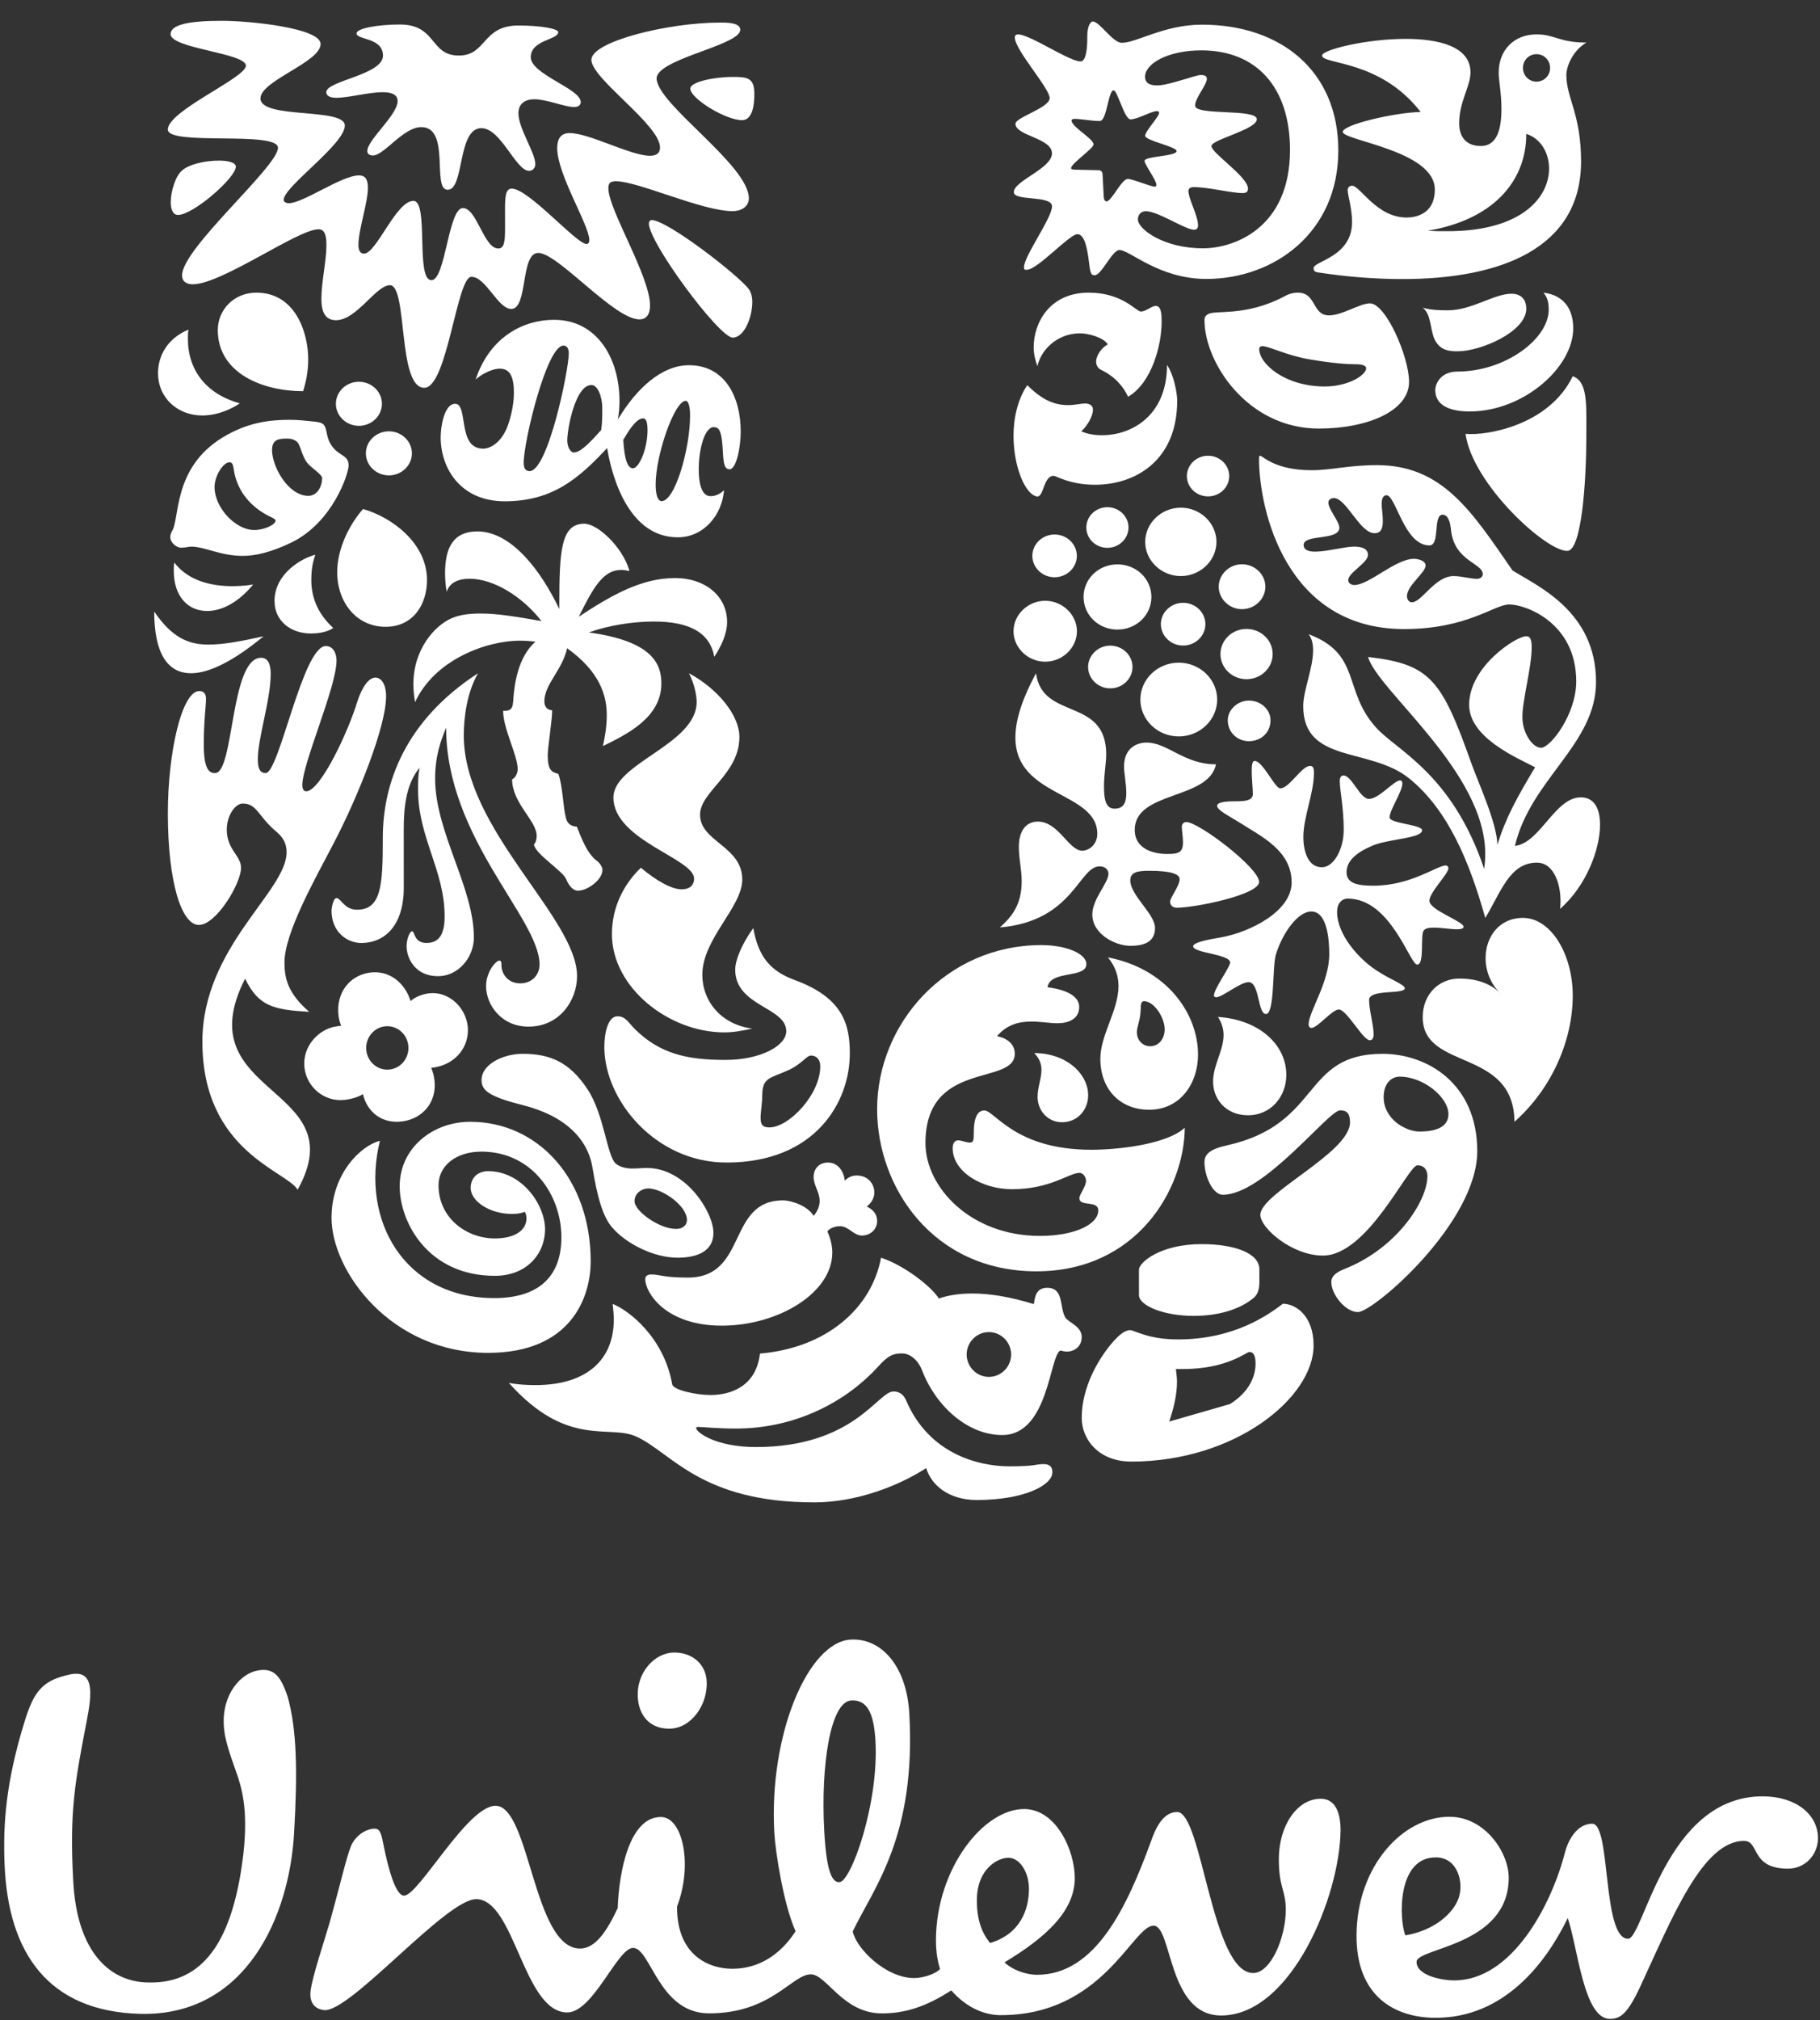 <svg width="82" height="91" viewBox="0 0 82 91" fill="none" xmlns="http://www.w3.org/2000/svg">
<rect x="0" y="0" width="82" height="91" fill="#333333" stroke="none"/>
<path d="M79.44 80.913C80.939 80.922 81.916 81.75 81.909 82.803C81.905 83.538 81.34 84.176 80.544 84.171C78.858 84.161 79.285 82.925 78.584 82.921C76.707 82.909 75.323 86.424 73.901 89.483C73.33 90.713 72.998 90.94 72.531 90.937C71.354 90.93 71.098 87.771 70.635 86.395C69.638 88.447 67.747 90.907 64.651 90.888C62.87 90.877 61.101 89.951 61.118 87.162C61.139 84.052 63.211 81.82 65.321 81.833C66.916 81.843 67.984 83.453 67.976 84.595C67.956 87.663 63.827 87.726 63.823 88.368C63.819 88.963 64.897 89.199 65.505 89.203C68.133 89.219 69.918 85.769 70.514 83.421C70.617 83.013 70.991 82.143 71.742 82.147C72.587 82.153 72.178 87.321 73.351 87.329C74.056 87.333 75.032 80.886 79.44 80.913ZM40.969 77.186C41.279 82.715 39.378 85.011 38.42 86.996C38.575 87.769 39.908 89.09 41.173 89.098C41.641 89.101 42.208 88.876 42.35 88.691C42.258 88.373 42.165 87.96 42.169 87.364C42.19 84.16 44.318 81.473 46.147 81.485C47.6 81.493 48.432 83.374 48.424 84.612C48.414 86.074 47.14 87.259 45.258 88.391C45.586 88.711 46.191 88.946 46.709 88.95C49.383 88.966 50.803 85.817 51.858 82.939C52.048 82.39 52.384 81.615 53.039 81.619C54.164 81.626 54.588 88.859 56.458 88.871C57.258 88.876 57.923 87.277 57.931 86.044C57.937 85.128 57.61 85.034 57.618 83.707C57.628 82.244 58.433 81.015 59.514 81.022C60.17 81.025 60.402 81.665 60.398 82.441C60.378 85.37 58.184 90.803 55 90.784C52.604 90.769 52.817 86.743 51.974 86.738C51.032 86.732 49.693 90.796 45.056 90.768C44.302 90.763 43.509 90.392 42.859 89.654C41.73 90.382 40.788 90.695 39.71 90.689C37.977 90.678 37.236 88.935 36.535 88.93C35.689 88.925 34.742 90.704 31.926 90.687C29.676 90.673 29.32 87.745 28.524 87.74C27.82 87.736 26.723 90.655 25.552 90.647C23.58 90.635 23.194 85.555 21.456 85.544C20.097 85.536 15.768 90.667 14.602 90.541C14.134 90.491 13.939 90.148 13.991 89.691C14.062 89.058 14.631 87.367 14.862 86.567C15.251 85.177 15.608 83.655 15.806 83.17C16.002 82.68 16.525 82.333 16.942 82.374C17.153 82.394 17.214 82.778 17.277 83.095C17.506 84.228 17.83 85.383 18.203 85.386C18.861 85.39 21.063 81.33 22.328 81.338C23.878 81.347 24.022 87.756 26.13 87.769C26.835 87.773 27.358 86.954 27.831 85.947C27.891 84.252 28.374 81.835 29.781 81.844C30.766 81.85 31.222 84.002 30.504 85.876C30.49 88.115 31.985 88.674 32.971 88.68C33.674 88.684 34.884 88.469 35.845 86.989C35.308 85.806 34.936 83.422 34.887 82.555C34.636 78.117 36.414 73.955 38.332 73.852C39.737 73.777 40.854 75.082 40.969 77.186ZM12.962 76.431C13.375 77.898 13.41 79.818 13.25 82.563C13.041 86.314 11.088 90.833 6.307 90.71C2.18 90.596 0.371 87.977 0.207 83.995C0.129 82.117 0.278 80.243 1.092 77.595C1.524 76.177 1.904 75.674 3.216 75.41C4.248 75.233 4.148 76.283 3.907 77.521C3.376 80.262 3.128 81.586 3.298 84.699C3.461 87.995 5.003 89.286 6.691 89.297C9.222 89.36 10.36 87.308 10.85 84.334C11.238 81.959 10.965 80.813 10.733 80.08C10.602 79.664 10.217 78.726 10.116 78.035C9.891 76.505 10.716 75.504 11.469 75.277C12.315 75.052 12.642 75.468 12.962 76.431ZM45.432 83.678C45.005 83.676 44.022 84.125 44.012 85.59C44.005 86.738 44.419 87.285 44.609 87.519C45.968 87.115 46.353 86.016 46.359 85.1C46.364 84.326 45.944 83.681 45.432 83.678ZM64.698 83.662C62.917 83.651 63.04 86.486 63.318 87.175C64.632 86.955 65.48 86.179 65.719 85.496C65.959 84.808 65.684 83.668 64.698 83.662ZM38.352 76.595C37.417 76.645 36.968 79.509 37.139 82.523C37.248 84.49 37.546 84.795 37.826 84.778C38.342 84.751 39.604 81.246 39.443 78.412C39.37 77.132 39.056 76.552 38.352 76.595ZM30.39 74.435C31.188 74.44 31.775 74.943 31.836 75.678C31.923 76.733 31.166 77.872 30.138 77.866C29.242 77.86 28.79 77.236 28.738 76.481C28.657 75.335 29.501 74.43 30.39 74.435ZM39.695 56.651C40.771 57.004 41.998 57.986 42.299 58.491C42.725 58.34 43.225 58.264 43.801 58.263C44.602 58.262 45.504 58.413 46.58 58.74C46.63 58.411 46.68 58.008 47.181 58.007C47.932 58.007 47.732 58.84 47.983 59.316C48.108 59.568 48.736 59.719 48.737 60.224C48.737 60.704 48.334 60.881 48.085 60.881C47.984 60.881 47.859 60.856 47.783 60.831C47.284 61.008 47.262 64.637 45.159 64.639C43.607 64.641 42.179 63.356 41.551 61.745C41.375 61.266 41 60.963 40.649 60.963C40.249 60.964 40.024 61.04 39.55 61.571C38.199 63.057 35.947 64.344 33.168 64.347C32.316 64.348 31.641 64.273 31.465 64.273C31.364 64.273 31.364 64.298 31.364 64.323C31.364 64.5 32.216 65.181 34.069 65.179C38.475 65.175 39.551 62.677 40.251 62.677C40.351 62.677 40.65 62.677 40.826 63.08C41.855 65.497 44.096 66.05 45.498 66.049C46.699 66.047 46.637 65.948 47.013 65.947C47.388 65.947 47.414 66.173 47.414 66.325C47.415 66.88 46.187 67.563 44.011 67.565C42.733 67.566 41.956 66.885 41.73 66.128C40.48 66.937 38.578 67.67 36.7 67.672C31.569 67.676 30.264 65.432 28.662 64.704C27.433 64.15 25.558 65.237 22.926 62.289C23.277 62.364 23.754 62.389 24.129 62.389C26.43 62.387 27.656 61.253 27.654 59.435C27.654 59.208 27.629 58.959 27.604 58.733C28.306 59.009 29.909 60.216 30.287 62.358C30.337 62.61 31.363 62.836 32.014 62.836C32.916 62.835 34.067 62.455 34.241 60.969C37.245 60.714 39.272 58.923 39.695 56.651ZM57.799 58.726C58.378 58.725 59.182 59.267 59.184 60.599C59.186 62.942 55.673 65.831 50.971 65.835C49.518 65.836 48.737 64.852 48.737 63.865C48.736 62.46 49.514 61.176 50.111 60.483C50.386 60.162 50.663 59.915 50.915 59.914C51.116 59.914 51.72 60.333 53.078 60.332C55.618 60.33 57.145 59.221 57.799 58.726ZM56.292 60.898C56.147 60.898 55.292 61.664 53.306 61.666L52.979 61.667C53.004 61.888 53.029 62.037 53.029 62.235C53.03 62.824 52.879 63.442 52.679 64.032L55.42 63.242C56.319 62.674 56.569 61.959 56.569 61.416C56.569 60.971 56.418 60.898 56.292 60.898ZM44.553 60.001C44.004 60.002 43.553 60.456 43.553 61.012C43.554 61.567 44.005 62.02 44.555 62.019C45.106 62.019 45.557 61.565 45.556 61.01C45.556 60.454 45.105 60.001 44.553 60.001ZM21.178 50.529C24.249 50.526 26.61 53.114 26.613 56.803C26.615 58.466 25.704 60.934 21.999 60.937C17.609 60.941 14.939 57.253 14.937 54.86C14.935 52.854 16.28 51.585 17.117 51.388C16.233 54.957 18.215 58.473 22.276 58.47C24.307 58.468 25.295 57.464 25.293 55.731C25.291 53.799 23.945 51.871 21.686 51.873C20.544 51.874 19.758 52.511 19.758 53.388C19.759 54.856 21.005 55.784 22.299 55.783C23.161 55.782 23.72 55.439 23.72 54.877C23.72 54.779 23.694 54.657 23.643 54.583C23.541 54.632 23.338 54.681 23.084 54.681C22.044 54.682 21.207 54.096 21.206 53.51C21.206 53.045 21.535 52.754 21.991 52.753C23.514 52.752 24.556 54.264 24.557 55.365C24.558 56.487 23.722 57.466 22.301 57.467C19.281 57.469 18.009 55.053 18.008 53.438C18.006 51.705 19.502 50.53 21.178 50.529ZM37.298 52.365C37.766 52.365 38.013 52.762 38.063 53.179C38.234 53.018 38.382 52.949 38.604 52.948C39.097 52.948 39.393 53.318 39.394 53.715C39.394 53.971 39.246 54.205 39.049 54.345C39.346 54.485 39.518 54.695 39.519 54.998C39.519 55.372 39.223 55.652 38.828 55.653C38.459 55.653 38.236 55.232 37.843 55.232C37.621 55.232 37.374 55.327 37.276 55.467C37.425 55.793 37.499 56.117 37.499 56.42C37.5 58.24 35.062 59.71 32.523 59.712C29.986 59.714 29.072 58.224 29.072 57.618C29.072 57.478 29.17 57.407 29.343 57.407C29.762 57.407 29.861 57.547 30.993 57.546C33.704 57.544 32.74 54.071 35.278 54.069C35.623 54.068 36.388 54.301 36.658 54.767C36.855 54.534 36.93 54.3 36.929 54.09C36.929 53.694 36.657 53.39 36.657 53.02C36.656 52.623 36.928 52.366 37.298 52.365ZM54.13 56.039C55.639 56.038 56.74 56.454 56.741 57.17L56.742 57.738C56.742 58.011 56.695 58.285 56.491 58.455C55.843 58.999 54.863 59.271 53.781 59.272C52.424 59.273 51.316 58.805 51.316 58.335L51.315 57.2C51.315 56.853 52.294 56.041 54.13 56.039ZM62.288 47.468C64.308 47.466 66.555 48.812 66.558 51.848C66.561 55.081 61.88 59.099 61.181 59.1C60.607 59.1 59.982 58.294 59.982 57.755C59.981 57.584 60.056 57.363 60.556 57.167C62.945 56.233 64.314 54.078 64.312 52.975C64.312 52.73 64.188 52.488 63.863 52.488C63.441 52.489 61.628 56.553 59.606 56.555C58.208 56.556 56.785 55.311 56.784 54.722C56.784 53.742 60.825 51.927 60.824 50.555C60.823 50.039 60.574 50.016 60.374 50.016C59.85 50.016 56.958 53.815 55.092 53.816C54.643 53.817 54.268 52.984 54.267 52.35C54.267 52.007 54.49 51.762 55.29 51.589C59.576 50.629 58.625 47.471 62.288 47.468ZM46.918 42.57C48.018 42.569 48.946 42.947 48.946 43.428C48.946 44.088 47.319 43.684 47.194 44.468C48.346 44.62 48.623 45.025 48.623 45.355C48.624 45.913 48.122 46.089 47.646 46.09C47.296 46.09 46.896 46.014 46.469 46.015C45.919 46.015 45.369 46.142 44.919 46.675C45.244 46.725 45.721 46.953 45.721 47.461C45.722 48.93 41.693 47.716 41.696 51.493C41.698 53.493 43.752 55.672 46.854 55.669C48.456 55.668 49.483 55.135 49.482 54.525C49.481 54.044 48.631 54.375 48.631 53.969C48.631 53.791 48.93 53.46 48.93 53.181C48.929 53.058 48.83 52.83 48.63 52.83C48.178 52.83 47.328 53.564 45.601 53.566C44.249 53.567 42.923 52.784 42.922 51.719C42.922 51.492 43.022 51.364 43.172 51.364C43.322 51.364 43.523 51.466 43.697 51.465C43.848 51.465 43.873 51.364 43.873 51.085C43.872 50.806 43.872 50.019 44.346 50.019C44.822 50.019 45.725 51.793 49.18 51.789C50.326 51.788 52.554 51.559 53.38 50.797C53.357 53.584 51.207 57.259 46.705 57.264C42.027 57.268 39.522 53.469 39.519 49.973C39.515 46.097 42.638 42.574 46.918 42.57ZM23.536 47.468C24.754 47.466 25.649 47.816 26.47 49.064C27.218 50.187 27.344 52.06 27.741 52.41C27.94 52.585 28.264 52.635 28.488 52.634C28.737 52.634 28.96 52.608 29.133 52.608C30.924 52.607 32.143 54.628 32.144 55.528C32.145 56.353 31.425 56.65 30.531 56.651C29.461 56.652 28.242 56.031 27.619 55.332C27.147 54.833 26.898 53.833 26.697 52.61C26.497 51.335 25.502 50.261 23.513 49.767C21.921 49.368 21.698 49.069 21.697 48.643C21.697 47.943 22.667 47.468 23.536 47.468ZM29.209 53.531C28.937 53.531 28.588 53.731 28.589 54.106C28.589 54.556 29.708 55.355 30.455 55.354C30.826 55.354 30.951 55.129 30.951 54.953C30.95 54.304 29.831 53.53 29.209 53.531ZM14.679 29.1C15.009 29.1 15.161 29.425 15.162 29.75C15.163 30.948 13.62 34.394 13.621 35.367C13.621 35.517 13.671 35.642 13.798 35.642C14.433 35.641 15.697 32.945 16.101 31.596C16.329 30.897 16.633 30.522 16.913 30.521C17.166 30.521 17.395 30.796 17.395 31.37C17.397 32.718 16.131 35.89 15.018 38.014C14.157 39.662 12.816 42.033 12.817 43.356C12.818 44.03 12.944 44.728 13.934 45.577C12.311 45.479 11.652 45.33 11.043 44.082C8.335 49.403 16.042 48.871 13.409 53.59C12.926 52.743 9.123 51.872 9.118 46.929C9.114 42.661 12.914 40.161 12.913 38.389C12.912 38.04 12.787 37.74 12.456 37.466C11.618 36.767 11.592 36.194 10.934 36.195C10.452 36.195 9.869 37.294 10.479 38.266C10.682 38.59 10.86 38.79 10.86 39.09C10.861 39.788 9.746 41.661 8.962 41.662C8.175 41.662 7.566 39.743 7.563 36.646C7.561 33.9 8.191 31.129 8.977 31.128C9.205 31.128 9.281 31.277 9.281 31.478C9.282 31.802 9.181 32.451 9.182 33.548C9.183 34.723 9.462 34.823 9.691 34.823C10.552 34.822 10.369 29.629 11.764 29.628C12.094 29.627 12.196 29.952 12.196 30.352C12.197 31.525 11.615 33.248 11.616 34.196C11.616 34.671 11.743 34.821 11.972 34.821C12.581 34.82 13.64 29.101 14.679 29.1ZM33.939 41.804C34.163 43.069 34.681 43.726 35.793 44.139C37.99 44.94 38.288 46.155 38.289 47.446C38.292 49.637 36.739 52.362 32.74 52.365C29.529 52.368 27.23 49.548 27.228 47.164C27.227 46.506 27.4 45.777 27.82 45.777C28.191 45.776 28.314 46.067 28.61 46.359C29.723 47.454 30.932 47.744 32.685 47.742C34.266 47.741 35.425 47.107 35.425 46.45C35.424 45.356 33.127 45.334 33.125 43.679C33.125 43.265 33.396 42.56 33.939 41.804ZM63.062 48.496C62.714 48.496 62.34 48.767 62.34 49.429C62.341 50.161 62.915 50.627 63.239 50.773C63.414 50.871 63.689 50.969 63.961 50.968C64.686 50.968 65.26 50.771 65.259 50.183C65.258 49.426 64.134 48.495 63.062 48.496ZM36.536 47.546C36.338 47.546 36.118 47.934 35.525 48.202C34.679 48.585 34.341 48.52 34.342 49.372C34.342 49.688 34.268 50.1 34.268 50.319C34.268 50.611 34.318 50.782 34.663 50.782C35.552 50.781 36.958 49.296 36.957 48.031C36.956 47.689 36.759 47.545 36.536 47.546ZM46.596 47.435C48.046 47.434 49.026 48.37 49.027 49.333C49.027 49.989 48.552 50.548 47.849 50.549C47.199 50.549 46.749 50.017 46.748 49.411C46.748 48.98 46.923 48.574 46.923 48.194C46.922 47.94 46.847 47.686 46.596 47.435ZM68.618 41.345C69.862 41.344 70.858 42.957 70.86 44.844C70.862 46.853 69.918 49.039 68.234 50.529C68.206 47.179 64.102 48.25 64.1 45.817C64.099 44.775 64.844 44.079 65.741 44.078C66.537 44.078 67.158 44.3 67.606 44.748C67.158 44.326 66.934 43.73 66.933 43.16C66.932 42.215 67.529 41.346 68.618 41.345ZM16.601 43.819C17.565 43.654 18.271 44.323 18.497 45.093C18.698 44.913 18.999 44.785 19.325 44.743C20.167 44.636 20.976 45.322 21.076 46.247C21.152 47.147 20.544 47.892 19.641 48.068C19.548 48.086 19.427 48.099 19.427 48.099C19.502 48.278 19.55 48.434 19.578 48.69C19.678 49.641 19.052 50.387 18.131 50.511C17.223 50.634 16.551 50.106 16.35 49.284C16.149 49.413 15.848 49.505 15.524 49.542C14.623 49.645 13.826 48.981 13.72 48.104C13.6 47.107 14.392 46.35 15.122 46.238C15.223 46.223 15.371 46.2 15.371 46.2C15.295 46.022 15.259 45.844 15.245 45.687C15.157 44.726 15.732 43.968 16.601 43.819ZM54.877 45.806C56.751 45.931 57.953 47.069 57.955 48.412C57.955 49.401 57.255 50.236 56.228 50.236C55.282 50.237 54.656 49.556 54.655 48.719C54.654 47.984 55.129 47.325 55.128 46.615C55.128 46.362 55.053 46.083 54.877 45.806ZM49.918 43.124C52.547 43.628 53.975 45.629 53.977 47.504C53.978 48.797 53.179 49.986 51.777 49.987C50.499 49.988 49.577 49.104 49.576 47.684C49.575 46.62 50.394 45.505 50.394 44.415C50.393 43.985 50.268 43.554 49.918 43.124ZM17.339 46.23C16.816 46.293 16.444 46.78 16.505 47.316C16.565 47.853 17.039 48.236 17.561 48.173C18.084 48.11 18.457 47.626 18.395 47.089C18.334 46.551 17.862 46.167 17.339 46.23ZM51.547 45.099C51.346 45.099 51.422 45.403 51.371 45.732C51.346 45.986 51.222 46.289 51.222 46.492C51.223 46.847 51.474 47.126 51.824 47.126C52.224 47.125 52.475 46.77 52.475 46.364C52.474 45.833 51.998 45.098 51.547 45.099ZM56.523 34.275C56.901 34.274 57.433 35.51 57.685 35.51C58.089 35.509 58.644 34.5 59.023 34.5C59.148 34.5 59.199 34.575 59.2 34.803C59.201 35.735 58.722 36.794 58.723 37.704C58.723 38.333 58.927 39.065 59.558 39.064C60.088 39.064 60.542 38.258 60.541 37.374C60.54 36.365 60.363 35.583 60.362 35.179C60.362 35.003 60.438 34.928 60.539 34.928C60.918 34.953 61.272 35.986 61.677 35.986C62.131 35.986 62.807 35.151 63.085 35.151C63.161 35.151 63.185 35.252 63.185 35.277C63.186 35.656 62.606 36.49 62.606 36.817C62.606 37.094 64.071 37.143 64.072 37.396C64.072 37.775 62.537 37.776 61.805 38.105C61.098 38.407 60.668 38.786 60.669 39.291C60.669 39.796 61.175 39.895 61.882 39.895C63.569 39.893 64.754 38.984 65.132 38.984C65.208 38.984 65.257 39.034 65.258 39.11C65.258 39.363 64.401 40.195 64.401 40.574C64.402 41.002 65.968 41.504 65.943 41.757C65.918 41.833 65.816 41.858 65.64 41.858C65.361 41.858 64.933 41.783 64.604 41.783C64.402 41.784 64.225 41.809 64.149 41.909C63.975 42.112 64.201 43.448 63.85 43.449C63.521 43.449 62.66 40.474 60.721 40.476C60.443 40.476 60.242 40.703 60.242 41.082C60.243 42.09 61.229 43.249 62.164 43.803C62.587 44.081 63.295 44.358 63.295 44.509C63.296 44.811 61.684 44.536 61.685 45.04C61.685 45.494 61.888 46.176 61.888 46.578C61.888 46.705 61.863 46.855 61.712 46.855C61.409 46.856 60.674 45.47 60.321 45.471C60.019 45.471 59.363 46.303 59.083 46.303C59.009 46.303 58.958 46.227 58.958 46.153C58.958 45.572 59.891 44.26 59.89 42.974C59.889 42.368 59.812 41.057 59.079 41.057C58.474 41.058 57.792 42.016 57.49 42.976C57.314 43.531 57.442 45.674 57.038 45.675C56.659 45.675 56.758 44.238 56.253 44.238C55.88 44.239 55.073 44.919 54.795 44.919C54.744 44.919 54.694 44.894 54.694 44.844C54.693 44.542 55.425 43.557 55.425 43.355C55.424 42.978 53.758 42.929 53.757 42.626C53.757 42.449 54.413 42.323 55.019 42.221C56.302 41.992 58.196 41.058 58.194 39.748C58.193 38.285 56.778 37.655 55.848 37.05C55.368 36.747 54.838 36.497 54.837 36.295C54.837 36.093 55.444 36.092 55.696 36.092C56.074 36.092 56.449 36.066 56.448 35.763C56.448 35.536 56.396 35.083 56.396 34.73C56.396 34.477 56.421 34.275 56.523 34.275ZM31.04 30.325C32.349 31.029 33.313 32.222 33.314 33.194C33.315 34.873 31.539 35.652 31.54 36.699C31.541 37.915 33.442 38.109 33.443 39.617C33.444 40.856 31.643 42.294 31.644 43.9C31.645 45.14 32.536 46.16 33.894 46.33C33.449 46.428 33.055 46.501 32.635 46.502C30.141 46.504 27.572 44.488 27.57 42.078C27.568 40.886 28.087 39.841 28.875 39.086C29.567 39.669 30.258 40.057 30.703 40.057C31.099 40.056 31.271 39.862 31.271 39.571C31.27 38.669 27.639 37.846 27.638 35.924C27.636 34.366 31.389 33.537 31.388 31.614C31.387 31.298 31.263 30.739 31.04 30.325ZM21.539 30.325C21.017 31.224 20.894 32.399 20.895 33.124C20.898 37.373 25.997 41.342 25.999 43.966C26 45.04 25.231 46.242 23.815 46.243C22.572 46.244 21.901 45.244 21.9 44.42C21.899 43.769 22.347 43.269 22.495 43.269C22.569 43.269 22.594 43.319 22.594 43.493C22.594 43.844 22.869 44.294 23.441 44.294C23.963 44.293 24.309 43.917 24.309 43.443C24.307 41.369 20.104 37.749 20.1 32.775C19.876 33.325 19.603 34.024 19.604 35.075C19.606 37.474 21.348 39.972 21.351 42.22C21.351 43.146 20.632 43.971 19.737 43.971C18.694 43.972 18.32 43.149 18.319 42.623C18.319 42.273 18.468 41.948 18.567 41.948C18.692 41.948 18.642 42.473 19.215 42.473C19.81 42.472 20.034 42.046 20.033 41.273C20.031 39.199 18.837 37.725 18.836 35.575C18.835 35.251 18.835 34.901 18.909 34.576C18.263 35.352 18.189 36.451 18.19 37.425L18.192 39.975C18.194 41.698 17.325 42.474 16.281 42.475C15.611 42.476 14.938 41.951 14.937 41.027C14.937 40.902 15.012 40.453 15.161 40.452C15.36 40.452 15.51 40.976 16.081 40.976C17.175 40.975 17.248 39.901 17.247 37.751C17.244 35.278 18.26 32.451 21.539 30.325ZM46.679 30.325C46.959 32.467 49.837 31.38 49.84 33.978C49.84 34.356 49.74 34.912 49.74 35.39C49.74 35.946 49.792 36.425 50.216 36.425C50.644 36.425 50.746 36.122 50.745 35.718C50.745 35.313 50.643 34.81 50.643 34.533C50.642 33.649 51.273 33.448 51.653 33.448C52.612 33.447 53.346 34.429 54.785 34.428C54.458 36.042 51.124 35.616 51.126 37.383C51.126 38.266 52.01 38.466 52.592 38.466C53.122 38.465 53.299 38.389 53.299 37.936C53.298 37.683 53.247 37.406 53.247 37.229C53.247 37.128 53.323 37.027 53.45 37.027C54.005 37.026 56.728 39.092 56.729 39.724C56.73 40.303 53.857 40.886 53.023 40.886C52.771 40.886 52.72 40.71 52.72 40.609C52.719 40.433 53.148 39.902 53.148 39.6C53.148 39.373 52.769 39.222 51.758 39.223C51.279 39.224 50.925 39.274 50.925 39.654C50.926 40.333 52.039 41.165 52.039 41.795C52.04 42.3 51.737 42.603 50.928 42.603C50.246 42.604 49.215 42.075 49.214 41.192C49.214 40.486 49.941 39.78 49.941 39.351C49.941 39.225 49.844 39.023 49.541 39.023C48.607 39.024 48.356 41.495 45.049 41.775C45.579 41.297 46.033 40.766 46.032 39.683C46.031 39.153 45.906 38.724 45.905 38.144C45.904 37.387 46.256 37.008 46.761 37.007C47.694 37.007 48.15 38.318 48.758 38.317C49.087 38.317 49.439 38.015 49.439 37.561C49.437 35.643 45.751 35.924 45.749 33.226C45.748 32.494 45.999 31.586 46.679 30.325ZM56.774 20.529C56.898 20.529 57.419 21.182 59.104 21.18C59.971 21.18 60.764 20.953 62.028 20.951C64.993 20.949 66.309 23.034 68.145 25.694C69.254 26.395 71.907 27.524 71.909 30.714C71.912 33.528 68.965 35.089 68.255 38.103C69.388 37.977 70.056 35.916 71.22 35.915C71.815 35.914 72.088 36.392 72.089 37.146C72.09 38.251 71.472 39.91 70.283 40.941C70.308 40.84 70.308 40.714 70.308 40.563C70.307 39.86 70.034 38.857 69.24 38.857C68.007 38.858 67.612 40.215 66.919 41.345C66.199 38.785 65.231 36.473 63.497 35.068C61.742 33.638 58.719 34.419 58.717 31.807C58.716 31.102 59.162 30.098 59.161 29.294C59.161 29.018 59.111 28.766 58.961 28.565C61.341 29.468 60.5 31.076 61.964 32.732C62.876 33.788 65.403 34.79 66.868 39.134C66.893 39.009 66.917 38.683 66.917 38.457C66.913 34.738 62.061 31.1 61.639 29.592C64.456 29.917 64.952 30.62 66.294 34.386C66.567 35.166 67.461 37.1 67.462 38.054C67.857 36.798 68.352 35.917 69.163 34.56C68.351 34.135 66.194 33.232 66.192 31.749C66.191 30.016 68.32 28.657 68.761 28.657C68.959 28.657 69.009 28.833 69.01 29.16C69.01 30.064 68.59 31.521 68.591 32.3C68.591 33.003 69.038 33.682 69.434 33.681C69.856 33.681 71.018 32.172 71.017 30.69C71.014 28.026 68.71 27.225 67.997 27.226C67.328 27.227 66.115 28.333 63.267 28.335C57.947 28.34 56.727 22.992 56.725 20.654C56.725 20.554 56.75 20.529 56.774 20.529ZM26.326 23.59C26.929 23.59 28.059 24.643 28.362 25.72C28.237 25.696 28.111 25.671 27.985 25.671C27.181 25.672 26.732 26.456 26.079 27.778C27.534 26.821 28.889 26.037 30.421 26.036C31.726 26.035 32.758 26.816 32.759 28.017C32.759 28.531 32.508 29.095 32.182 29.584C31.98 28.482 31.05 27.994 29.444 27.996C28.515 27.997 27.41 28.168 26.531 28.487C29.369 28.877 29.797 29.88 29.798 30.787C29.8 32.33 28.218 33.09 27.163 33.606C27.263 33.164 27.338 32.698 27.338 32.209C27.337 31.278 26.986 30.226 25.552 29.199C25.328 30.203 24.526 30.816 24.526 31.599C24.527 31.893 24.727 31.991 24.878 31.991C24.878 32.432 24.678 33.681 24.678 34C24.679 34.66 24.83 34.783 25.157 34.856C25.358 35.419 25.366 36.364 25.504 36.871C25.583 37.159 25.811 37.231 25.987 37.231C26.188 37.72 26.441 38.455 26.918 38.796C27.017 38.87 27.143 39.041 27.143 39.188C27.144 39.629 26.467 40.12 26.04 40.121C25.914 40.121 25.697 40.045 25.504 39.593C25.346 39.222 24.131 38.481 24.055 38.04C24.13 37.966 24.18 37.819 24.18 37.648C24.179 36.963 23.074 36.18 23.073 35.103C23.199 35.054 23.324 34.857 23.324 34.637C23.323 34.025 22.669 32.825 22.668 32.018C22.945 32.017 23.096 31.992 23.12 31.6C23.169 30.793 23.344 29.591 24.122 28.906C23.946 28.882 23.721 28.857 23.419 28.858C21.912 28.859 19.578 29.718 18.701 31.629C18.65 31.335 18.625 31.066 18.625 30.822C18.623 29.229 19.601 28.175 20.329 27.857C20.706 27.685 21.158 27.635 21.66 27.635C22.463 27.634 23.418 27.805 24.397 27.976C23.543 26.874 22.237 26.067 21.156 26.068C20.655 26.069 20.253 26.241 20.128 26.656C20.077 26.437 20.052 26.069 20.052 25.824C20.051 24.625 20.452 23.938 21.506 23.937C23.063 23.936 24.395 25.747 25.2 27.436L25.2 27.434L25.2 27.219C25.201 24.866 25.273 23.663 26.236 23.593L26.326 23.59ZM56.263 31.556C56.815 31.555 57.242 31.964 57.242 32.445C57.243 32.999 56.817 33.385 56.265 33.386C55.769 33.386 55.317 33.001 55.317 32.447C55.316 31.966 55.767 31.556 56.263 31.556ZM53.108 29.849C54.06 29.848 54.839 30.594 54.839 31.508C54.84 32.423 54.063 33.171 53.111 33.171C52.157 33.172 51.38 32.426 51.379 31.511C51.378 30.597 52.154 29.849 53.108 29.849ZM50.021 29.081C50.573 29.081 51.025 29.513 51.025 30.043C51.026 30.573 50.575 31.006 50.022 31.006C49.477 31.007 49.025 30.575 49.024 30.045C49.024 29.515 49.475 29.082 50.021 29.081ZM56.16 28.329C56.812 28.329 57.339 28.834 57.34 29.459C57.341 30.086 56.814 30.592 56.162 30.593C55.516 30.593 54.988 30.088 54.987 29.461C54.987 28.836 55.513 28.33 56.16 28.329ZM6.948 27.548C7.728 28.688 8.454 29.035 9.387 29.034C10.086 29.034 10.864 28.884 11.876 28.66C10.555 29.752 9.44 30.324 8.611 30.325C7.548 30.326 6.95 29.433 6.948 27.548ZM47.09 27.061C47.867 27.06 48.52 27.686 48.521 28.432C48.521 29.179 47.87 29.804 47.093 29.805C46.316 29.806 45.664 29.182 45.664 28.434C45.663 27.689 46.313 27.061 47.09 27.061ZM53.305 27.152C53.857 27.151 54.308 27.584 54.309 28.114C54.309 28.644 53.858 29.078 53.307 29.078C52.755 29.079 52.304 28.646 52.303 28.115C52.302 27.586 52.753 27.152 53.305 27.152ZM14.207 24.987C14.103 25.285 14.026 25.607 14.026 26.128C14.027 26.872 14.287 27.616 15.013 28.285C14.806 28.434 14.47 28.533 14.003 28.534C13.094 28.535 12.368 27.964 12.368 27.072C12.367 25.832 13.61 25.136 14.207 24.987ZM50.343 25.421C51.196 25.421 51.875 26.07 51.876 26.888C51.877 27.708 51.199 28.357 50.346 28.358C49.499 28.359 48.821 27.71 48.82 26.891C48.819 26.072 49.496 25.422 50.343 25.421ZM16.357 22.927C17.654 23.297 19.237 24.462 19.239 26.124C19.24 27.19 18.644 28.232 17.374 28.233C16.051 28.234 15.194 27.119 15.193 25.78C15.191 24.664 15.787 23.572 16.357 22.927ZM7.854 25.34C8.477 26.158 9.514 26.404 10.473 26.403C10.785 26.402 11.122 26.377 11.406 26.328C10.734 27.148 9.98 27.521 9.334 27.521C8.478 27.522 7.83 26.877 7.829 25.711C7.829 25.588 7.829 25.464 7.854 25.34ZM55.956 25.416C56.533 25.416 57.011 25.872 57.011 26.425C57.011 26.98 56.535 27.438 55.958 27.439C55.388 27.439 54.91 26.982 54.909 26.427C54.909 25.874 55.386 25.417 55.956 25.416ZM62.47 22.308C62.37 22.308 62.252 22.383 62.252 22.685C62.252 22.961 62.303 23.138 62.303 23.463C62.303 23.79 62.228 24.016 61.931 24.017C61.262 24.017 60.666 22.435 60.096 22.436C59.972 22.436 59.849 22.511 59.849 22.637C59.849 22.939 60.345 23.49 60.345 23.767C60.346 24.37 58.735 24.044 58.736 24.547C58.736 24.774 58.958 24.848 59.255 24.848C59.777 24.847 60.594 24.621 61.015 24.621C61.263 24.621 61.635 24.671 61.635 24.996C61.635 25.348 60.744 25.8 60.744 26.128C60.744 26.278 60.893 26.352 61.016 26.352C61.686 26.352 62.868 25.171 63.711 25.17C63.859 25.17 64.229 25.245 64.23 25.471C64.23 25.797 63.389 26.375 63.39 26.852C63.39 26.979 63.465 27.129 63.613 27.129C64.057 27.129 64.65 25.948 65.493 25.948C65.816 25.947 66.287 26.072 66.535 26.072C66.733 26.072 66.807 25.946 66.807 25.87C66.807 25.343 65.493 25.294 65.368 23.812C65.343 23.586 65.268 23.185 64.995 23.185C64.549 23.186 64.897 24.567 64.402 24.567C63.264 24.569 62.891 22.307 62.47 22.308ZM47.513 24.075C48.066 24.075 48.517 24.508 48.517 25.037C48.518 25.567 48.067 26.001 47.514 26.002C46.965 26.002 46.512 25.568 46.512 25.039C46.511 24.51 46.962 24.076 47.513 24.075ZM53.201 22.867C54.078 22.866 54.806 23.563 54.807 24.407C54.808 25.249 54.081 25.947 53.204 25.948C52.326 25.949 51.598 25.251 51.597 24.41C51.597 23.566 52.323 22.868 53.201 22.867ZM13.033 18.91C13.24 18.91 13.447 18.919 13.604 18.935C14.071 18.984 14.443 18.991 14.563 19.108C14.774 19.309 14.648 19.692 14.979 20.124C15.31 20.558 15.707 20.496 15.707 20.967C15.708 21.34 14.983 23.548 13.116 24.443C12.236 24.864 11.535 25.039 10.939 25.039C9.927 25.04 9.227 24.62 8.605 24.621C8.501 24.621 8.372 24.67 8.164 24.671C7.932 24.671 7.672 24.423 7.672 24.2C7.672 24.1 7.701 24.002 7.749 23.926C8.111 23.355 7.777 21.082 10.026 19.707C11.164 19.013 12.178 18.911 13.033 18.91ZM70.86 16.946C71.541 17.185 71.472 18.218 71.473 19.537C71.475 21.838 71.243 24.76 70.632 24.813C69.716 24.887 66.338 21.819 66.03 19.541C66.946 19.636 69.781 19.178 70.86 16.946ZM49.89 22.846C50.417 22.845 50.843 23.254 50.844 23.759C50.844 24.265 50.419 24.676 49.892 24.676C49.37 24.677 48.944 24.267 48.944 23.761C48.943 23.256 49.369 22.846 49.89 22.846ZM24.97 14.406C26.889 14.405 27.909 16.132 27.911 18.058C27.911 18.329 27.887 18.625 27.838 18.896C28.662 17.513 29.803 16.451 31.041 16.45C32.642 16.449 33.372 17.855 33.373 19.435C33.374 20.125 33.181 21.139 32.866 21.139C32.55 21.14 32.598 20.571 32.549 20.052C32.5 19.386 32.378 19.238 32.159 19.238C31.747 19.239 31.482 20.226 31.482 21.14C31.483 21.707 31.58 22.349 32.016 22.349C32.259 22.349 32.478 22.225 32.623 22.077C32.528 23.212 31.702 24.201 30.538 24.202C28.402 24.204 27.598 21.662 27.354 20.181C26.069 21.564 24.881 22.578 22.744 22.58C20.755 22.581 19.855 21.102 19.854 19.695C19.853 19.274 19.998 18.189 20.508 18.188C21.114 18.188 20.583 20.211 21.772 20.21C22.064 20.21 22.596 19.962 22.887 19.148C23.057 18.654 23.154 18.137 23.154 17.692C23.153 17.024 23.006 16.606 22.522 16.606C22.108 16.607 21.599 16.927 21.429 17.1C22.011 15.322 23.418 14.408 24.97 14.406ZM10.338 20.823C10.053 20.823 9.665 21.445 9.666 21.94C9.667 22.858 10.601 23.874 11.456 23.874C11.923 23.873 12.416 23.624 12.416 23.45C12.416 23.401 12.364 23.376 12.286 23.327C11.507 22.981 10.677 22.286 10.52 21.072C10.494 20.898 10.442 20.823 10.338 20.823ZM30.896 18.055C30.386 18.055 29.539 20.499 29.54 21.832C29.541 22.351 29.663 22.574 29.809 22.573C30.415 22.573 31.093 20.202 31.091 18.721C31.091 18.399 31.042 18.055 30.896 18.055ZM52.579 16.44C52.868 16.84 53.038 17.668 53.038 18.045C53.04 20.779 51.117 21.833 49.344 21.835C48.189 21.836 47.611 21.435 47.466 21.435C47.011 21.436 47.036 22.39 46.723 22.365C46.17 22.265 45.665 20.986 45.664 19.632C45.663 18.828 45.855 17.976 46.285 17.348C46.911 17.975 47.463 18.25 48.137 18.249C48.402 18.249 48.715 18.174 48.884 18.174C49.099 18.174 49.244 18.273 49.244 18.448C49.244 18.725 49.004 19.177 48.716 19.428C49.004 19.554 49.317 19.604 49.654 19.604C51.019 19.602 52.581 18.696 52.579 16.44ZM54.428 20.529C54.954 20.529 55.382 20.938 55.382 21.444C55.383 21.949 54.956 22.359 54.429 22.359C53.902 22.36 53.476 21.951 53.475 21.446C53.475 20.94 53.901 20.529 54.428 20.529ZM12.93 19.755C12.542 19.755 12.257 19.805 12.257 20.275C12.258 21.02 12.985 22.334 13.893 22.334C14.308 22.333 14.515 21.885 14.515 21.539C14.515 21.366 14.019 21.078 13.84 20.845C13.553 20.473 13.553 19.977 13.32 19.854C13.189 19.779 13.112 19.755 12.93 19.755ZM17.521 19.428C18.091 19.427 18.558 19.874 18.559 20.419C18.559 20.965 18.093 21.412 17.523 21.413C16.952 21.413 16.485 20.967 16.484 20.421C16.483 19.876 16.95 19.428 17.521 19.428ZM25.385 15.566C24.632 15.567 23.593 19.888 23.594 20.851C23.594 21.024 23.642 21.222 23.861 21.221C24.686 21.221 25.627 16.678 25.626 15.912C25.626 15.714 25.555 15.566 25.385 15.566ZM28.979 18.846C28.736 18.846 28.47 19.143 28.082 19.811C28.132 20.699 28.278 21.094 28.52 21.093C28.787 21.093 29.175 20.228 29.174 19.365C29.173 18.945 29.076 18.846 28.979 18.846ZM26.648 17.342C25.919 17.343 25.558 19.319 25.558 19.838C25.559 20.132 25.703 20.38 25.849 20.38C26.116 20.379 26.456 20.083 27.087 19.366C27.135 19.046 27.135 18.749 27.135 18.378C27.134 17.886 26.939 17.342 26.648 17.342ZM58.474 13.182C59.322 13.181 59.105 14.206 59.88 14.205C60.485 14.204 61.26 13.665 61.721 13.665C62.441 13.664 63.484 16.072 63.485 17.199C63.486 18.506 61.628 19.302 59.425 19.304C56.209 19.307 54.269 16.338 54.267 14.415C54.267 14.262 54.34 14.21 54.413 14.159C54.719 13.941 56.083 14.286 57.846 13.361C58.063 13.234 58.281 13.182 58.474 13.182ZM16.169 17.196C16.741 17.195 17.208 17.642 17.208 18.188C17.209 18.733 16.742 19.18 16.171 19.181C15.601 19.181 15.134 18.735 15.133 18.19C15.133 17.644 15.599 17.196 16.169 17.196ZM8.492 14.847C8.466 14.996 8.466 15.119 8.466 15.269C8.468 16.682 9.298 17.748 10.803 18.169C10.803 18.169 10.051 18.714 9.118 18.715C8.004 18.716 7.121 17.924 7.12 16.808C7.119 16.038 7.533 15.245 8.492 14.847ZM69.542 13.182C70.504 13.301 70.881 13.972 70.882 14.788C70.883 16.539 68.654 18.531 66.216 18.534C65.302 18.534 64.667 18.248 64.666 17.576C64.666 17.288 64.901 16.737 65.675 16.736C67.813 16.734 69.778 15.269 69.777 13.949C69.776 13.566 69.706 13.398 69.542 13.182ZM49.047 13.182C50.581 13.18 51.182 14.032 51.4 14.032C51.639 14.032 51.88 13.78 52.073 13.78C52.337 13.78 52.337 14.207 52.337 14.508C52.338 15.511 51.907 17.242 50.825 17.871C50.632 17.445 50.248 16.968 49.627 16.668C49.459 16.593 49.386 16.443 49.386 16.292C49.386 16.016 49.626 15.664 49.91 15.513C49.718 15.187 49 15.013 48.665 15.014C47.605 15.015 46.886 15.792 46.742 16.495C46.646 16.244 46.573 15.943 46.572 15.642C46.572 14.539 47.292 13.184 49.047 13.182ZM11.55 13.182C13.313 13.181 13.886 14.991 13.887 16.181C13.887 16.728 13.784 17.222 13.655 17.62C11.865 17.622 9.815 16.83 9.813 14.87C9.813 13.952 10.539 13.183 11.55 13.182ZM9.989 0.937C11.229 0.936 14.444 1.257 14.444 1.982C14.445 2.806 11.736 3.633 11.736 4.432C11.737 5.383 15.535 4.829 15.536 5.655C15.537 6.503 12.78 8.405 12.78 9.004C12.78 9.104 12.907 9.153 13.008 9.153C13.665 9.153 15.386 7.902 16.171 7.901C16.474 7.901 16.576 8.101 16.576 8.452C16.577 9.15 16.148 10.325 16.149 11.049C16.149 11.224 16.2 11.424 16.402 11.424C16.959 11.423 17.843 9.049 18.627 9.048C19.337 9.047 18.707 12.621 19.441 12.62C20.073 12.62 20.197 9.372 20.856 9.371C21.488 9.371 21.794 11.194 22.453 11.193C22.729 11.193 22.755 10.843 22.755 10.269L22.754 9.42C22.753 8.87 22.778 8.496 23.056 8.496C23.817 8.495 25.969 10.99 26.425 10.989C26.527 10.989 26.552 10.889 26.552 10.814C26.551 10.141 25.106 7.869 25.105 6.67C25.105 6.269 25.257 5.994 25.662 5.994C26.547 5.993 28.421 7.017 29.281 7.016C29.56 7.016 29.738 6.916 29.737 6.641C29.736 5.617 26.646 3.545 26.645 2.695C26.645 1.871 30.087 1.019 32.44 1.017C32.745 1.016 33.352 1.016 33.353 1.34C33.353 1.964 30.432 2.5 29.729 3.233C29.637 3.328 29.578 3.435 29.583 3.543C29.629 4.717 33.739 7.436 33.74 8.935C33.74 9.26 33.462 9.51 33.005 9.51C31.639 9.512 28.752 8.166 27.764 8.166C27.485 8.167 27.41 8.242 27.411 8.492C27.412 9.441 29.286 12.436 29.287 13.76C29.287 14.11 29.162 14.386 28.808 14.386C27.669 14.387 25.135 11.391 24.25 11.392C23.439 11.393 23.796 13.915 23.036 13.916C22.43 13.916 21.896 12.468 21.237 12.469C20.58 12.469 20.154 17.466 19.117 17.468C17.901 17.468 18.377 12.846 17.568 12.847C16.935 12.847 16.076 14.422 15.139 14.423C14.633 14.423 14.481 14.024 14.48 13.45C14.48 12.724 14.707 11.726 14.706 11.075C14.706 10.725 14.68 10.326 14.351 10.327C13.413 10.328 9.999 12.803 8.683 12.805C8.406 12.805 8.202 12.68 8.202 12.405C8.201 11.181 12.525 7.505 12.524 6.656C12.524 5.88 7.563 6.585 7.563 5.835C7.562 4.986 11.079 3.509 11.079 2.959C11.078 2.385 7.686 2.188 7.686 1.538C7.685 1.113 8.494 0.938 9.989 0.937ZM56.879 15.592C56.782 15.592 56.733 15.643 56.733 15.72C56.734 16.387 57.897 17.41 59.689 17.408C60.755 17.407 61.553 16.893 61.553 16.585C61.553 16.485 61.407 16.407 61.092 16.408C60.778 16.408 60.148 16.383 58.962 16.18C57.944 16 57.169 15.591 56.879 15.592ZM68.092 13.231C68.603 13.231 68.767 13.567 68.767 13.901C68.769 14.958 66.685 15.823 65.698 15.823C65.37 15.824 64.9 15.824 64.641 15.298C64.429 14.866 64.499 14.17 64.1 13.859C64.499 13.978 64.921 13.977 65.25 13.977C66.307 13.976 67.317 13.232 68.092 13.231ZM29.36 9.913C30.07 9.912 33.287 12.408 33.744 13.032C33.844 13.182 33.895 13.383 33.895 13.581C33.895 14.332 33.518 15.206 33.011 15.207C32.403 15.207 29.235 10.937 29.234 10.063C29.234 9.988 29.284 9.913 29.36 9.913ZM69.226 1.549C70.057 1.549 70.253 1.918 71.474 1.917C70.815 2.315 70.572 3.034 70.572 3.379C70.573 4.42 71.233 5.136 71.235 7.266C71.239 11.176 67.629 12.566 63.209 12.57C61.994 12.571 60.698 12.473 59.427 12.277C59.233 12.252 59.184 12.203 59.184 12.079C59.183 11.757 60.918 11.582 60.917 9.998C60.916 9.379 60.719 8.786 60.719 8.563C60.719 8.439 60.817 8.364 60.915 8.364C61.281 8.364 62.016 9.799 63.378 9.798C63.742 9.798 64.646 9.673 64.645 8.534C64.644 6.777 60.497 6.334 60.497 5.939C60.497 5.617 62.812 5.07 64.007 5.044C62.175 2.67 59.567 2.919 59.566 2.499C59.566 2.25 61.519 1.753 63.322 1.751C64.835 1.75 66.252 2.096 66.252 3.259C66.253 3.904 65.741 4.573 65.742 5.563C65.743 6.108 66.01 6.577 66.72 6.576C67.478 6.576 67.648 5.759 67.647 4.891C67.646 4.175 67.523 3.629 67.523 3.283C67.522 2.243 68.225 1.55 69.226 1.549ZM49.239 0.969C49.543 0.968 50.152 1.952 50.551 1.927C51.21 1.927 52.45 1.113 54.146 1.111C57.71 1.108 60.295 3.2 60.298 6.771C60.302 10.464 57.418 12.562 54.359 12.564C52.208 12.566 50.914 11.261 50.434 11.262C50.109 11.262 49.631 12.396 49.327 12.396C49.2 12.396 49.149 12.371 49.099 12.075C49.022 11.51 48.945 10.548 48.538 10.549C48.184 10.549 46.743 12.152 46.263 12.152C46.163 12.152 46.138 12.152 46.137 12.029C46.137 11.537 47.4 9.812 47.399 9.295C47.398 8.778 45.678 9.075 45.678 8.656C45.678 8.139 47.397 7.595 47.397 6.906C47.396 6.216 45.752 6.119 45.752 5.577C45.751 5.282 47.294 4.861 47.293 4.418C47.293 3.975 45.723 2.252 45.723 1.685C45.722 1.07 48.075 2.766 48.684 2.766C48.95 2.766 48.983 2.106 48.987 1.76L48.987 1.633C48.986 1.214 49.113 0.969 49.239 0.969ZM54.122 2.269C52.577 2.271 51.59 2.887 51.591 3.453C51.591 3.799 51.895 3.848 52.149 3.847C52.655 3.847 53.87 3.378 54.098 3.378C54.274 3.378 54.376 3.426 54.376 3.55C54.376 3.821 53.844 4.412 53.845 4.757C53.845 5.225 56.625 4.878 56.626 5.371C56.626 5.838 54.581 6.284 54.581 6.579C54.582 6.9 56.228 7.957 56.229 8.499C56.229 8.598 56.179 8.697 56.002 8.697C55.47 8.698 54.456 8.427 53.773 8.428C53.622 8.428 53.546 8.502 53.546 8.6C53.546 8.969 53.977 9.707 53.977 10.151C53.977 10.299 53.901 10.347 53.8 10.347C53.395 10.348 52.179 9.512 51.623 9.513C51.419 9.513 51.268 9.66 51.268 9.882C51.269 10.326 52.434 11.187 54.206 11.185C55.573 11.184 58.124 10.296 58.121 6.749C58.118 3.941 56.623 2.267 54.122 2.269ZM68.766 6.031C68.768 8.234 67.187 9.918 64.329 10.391C64.647 10.415 64.94 10.415 65.234 10.414C68.574 10.411 69.795 8.876 69.794 7.59C69.793 6.871 69.402 6.228 68.766 6.031ZM9.867 7.234C10.221 7.233 10.626 7.307 10.626 7.506C10.626 8.007 8.705 9.681 8.022 9.682C7.769 9.682 7.693 9.383 7.692 9.108C7.692 8.61 7.919 7.909 8.198 7.684C8.525 7.384 9.285 7.234 9.867 7.234ZM50.174 4.071C49.926 4.071 49.877 5.451 49.548 5.451C49.168 5.451 48.687 5.353 48.407 5.354C48.331 5.354 48.281 5.378 48.281 5.428C48.281 5.723 49.27 6.239 49.27 6.51C49.27 6.682 48.257 7.373 48.258 7.57C48.258 7.619 48.308 7.643 48.435 7.643C48.613 7.643 49.195 7.667 49.499 7.667C49.627 7.667 49.676 7.766 49.676 7.864L49.729 8.849C49.729 8.972 49.779 9.071 49.855 9.071C50.083 9.071 50.532 8.06 50.811 8.06C51.039 8.06 51.824 8.405 52.026 8.405C52.077 8.405 52.102 8.38 52.102 8.33C52.102 8.109 51.569 7.419 51.569 7.248C51.569 7.026 53.012 7.049 53.012 6.803C53.012 6.605 51.594 6.335 51.593 6.114C51.593 5.916 52.226 5.252 52.225 5.079C52.225 5.029 52.175 5.005 52.125 5.005C51.87 5.005 51.264 5.376 50.936 5.376C50.656 5.376 50.351 4.071 50.174 4.071ZM18.012 1.104C19.683 1.102 19.356 2.503 20.672 2.502C21.938 2.501 21.709 1.15 23.354 1.149C24.391 1.148 25.151 1.297 25.151 1.448C25.151 1.797 23.912 1.798 23.913 2.574C23.913 3.348 26.165 3.996 26.166 4.595C26.166 4.769 26.014 4.82 25.862 4.82C25.433 4.82 24.648 4.471 24.066 4.471C23.661 4.472 23.357 4.672 23.358 5.097C23.358 5.796 24.119 6.871 24.119 7.394C24.119 7.57 23.994 7.695 23.841 7.695C23.233 7.695 22.574 5.772 21.687 5.773C20.599 5.774 20.931 8.548 20.17 8.548C19.438 8.549 20.32 5.725 18.979 5.726C18.168 5.727 17.309 7.002 16.802 7.003C16.676 7.003 16.549 6.953 16.549 6.802C16.549 6.302 17.916 5.177 17.915 4.552C17.915 4.227 17.585 4.153 17.23 4.154C16.598 4.154 15.712 4.404 15.155 4.405C14.901 4.405 14.7 4.33 14.7 4.156C14.699 3.631 17.255 3.379 17.255 2.505C17.254 1.679 16.064 1.806 16.064 1.505C16.064 1.28 17 1.105 18.012 1.104ZM33 3.465C33.659 3.464 33.987 3.489 33.988 4.238C33.988 4.837 33.862 5.413 33.433 5.413C32.698 5.414 31.102 4.44 31.102 3.991C31.101 3.691 32.165 3.466 33 3.465ZM69.227 2.44C68.885 2.44 68.617 2.713 68.617 3.06C68.618 3.406 68.886 3.678 69.228 3.677C69.57 3.677 69.839 3.404 69.839 3.059C69.838 2.712 69.569 2.439 69.227 2.44Z" fill="white"/>
</svg>
